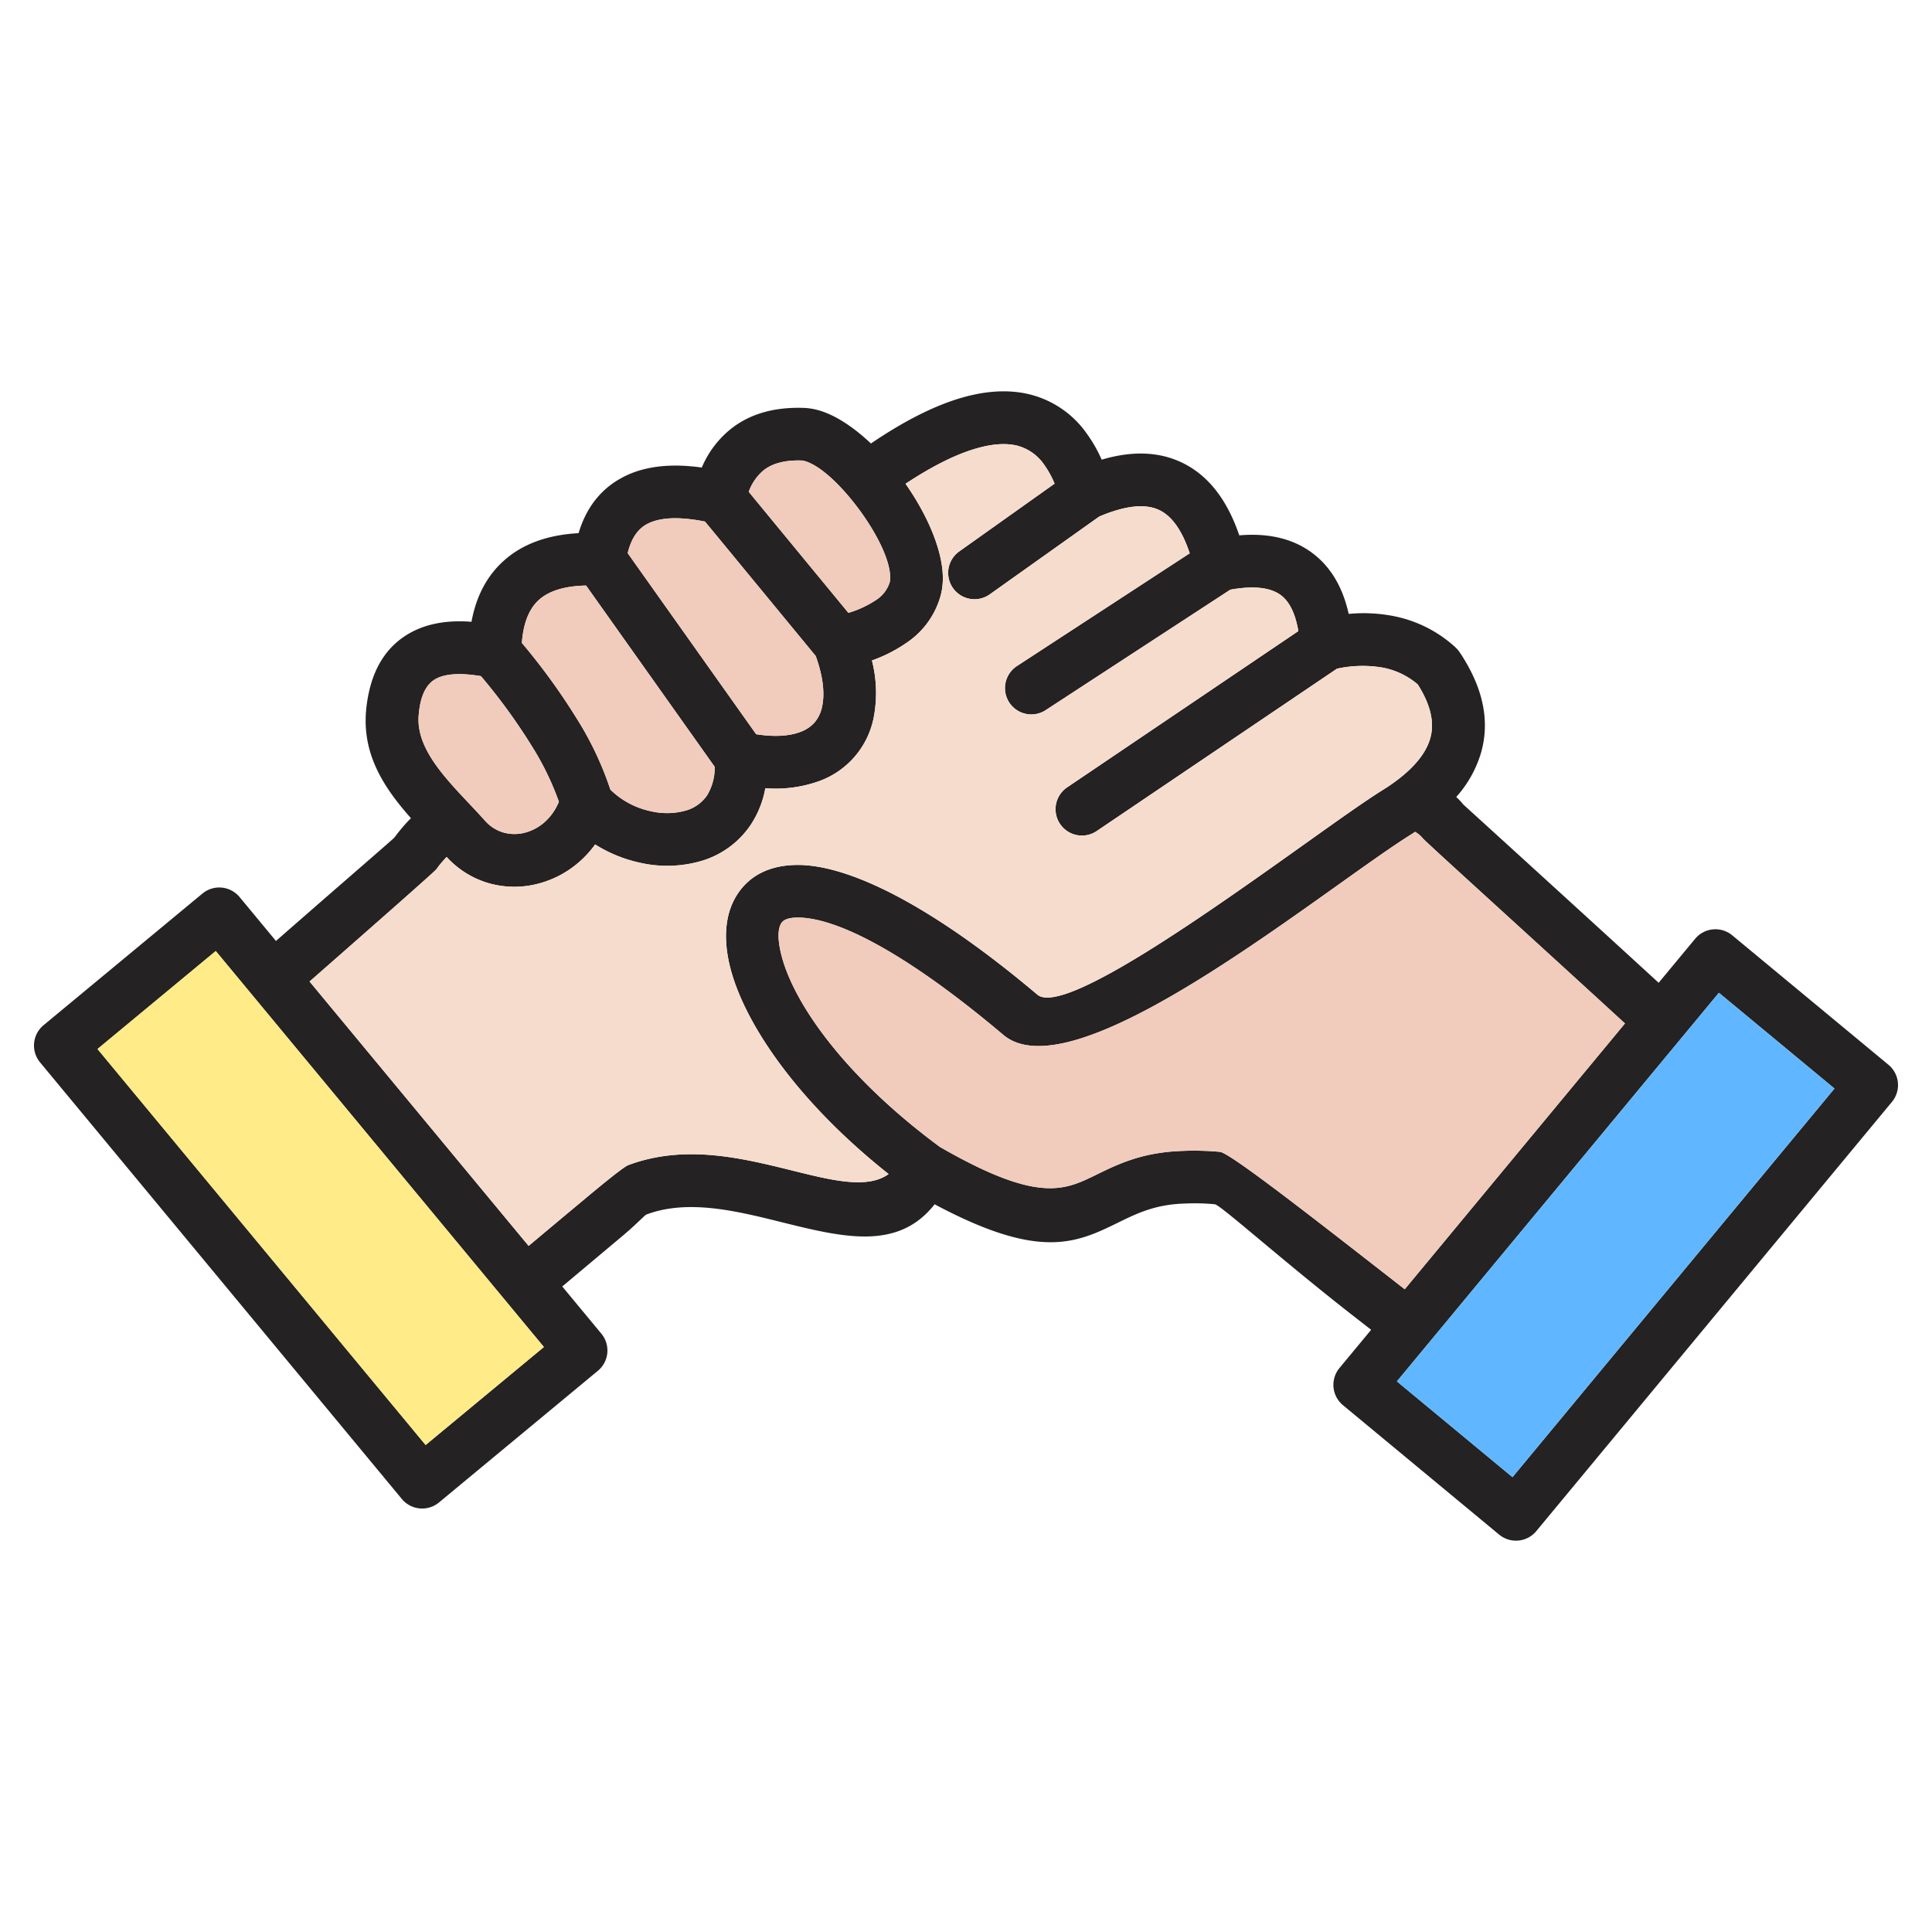 <svg id="Layer_1" viewBox="0 0 512 512" xmlns="http://www.w3.org/2000/svg" data-name="Layer 1"><g fill-rule="evenodd"><path d="m127.458 179.181q-1.668-.284-3.288-.423-6.12-.525-9.118 1.418-2.652 1.721-3.645 6.18a24.566 24.566 0 0 0 -.45 3.172c-.727 8.442 6.442 16.06 13.166 23.207 1.595 1.694 3.17 3.368 4.392 4.742a10.385 10.385 0 0 0 4.924 3.153 10.828 10.828 0 0 0 5.55.069 12.678 12.678 0 0 0 5.381-2.869 14.378 14.378 0 0 0 3.738-5.38 75.049 75.049 0 0 0 -7.256-14.864 155.328 155.328 0 0 0 -13.394-18.4zm373.928 112.827-94.25 113.751a6.992 6.992 0 0 1 -9.844.93l-41.393-34.3a6.992 6.992 0 0 1 -.93-9.844l8.4-10.135-4.656-3.628c-18.853-14.7-35.309-29.488-36.755-29.632q-2.133-.216-4.309-.253t-4.8.106c-7.118.389-11.891 2.726-16.3 4.886-11.316 5.543-20.855 10.213-48.862-4.74-9.73 12.394-24.287 8.781-40.807 4.679-11.636-2.89-24.523-6.09-35.515-1.994-.592.221-2.23 2.236-7.062 6.264-2.065 1.722-7.834 6.563-15.3 12.832l10.364 12.508a6.991 6.991 0 0 1 -.929 9.844l-42.106 34.888a6.992 6.992 0 0 1 -9.844-.93l-95.874-115.707a6.991 6.991 0 0 1 .929-9.844l42.106-34.889a6.992 6.992 0 0 1 9.844.93l9.641 11.636c16.7-14.631 31.07-26.995 31.353-27.379q.147-.2.305-.382a42.282 42.282 0 0 1 4.113-4.776c-6.967-7.876-12.909-16.657-11.893-28.45a38.165 38.165 0 0 1 .778-5.032q2.239-10.062 9.66-14.875 6.956-4.511 17.5-3.69 1.868-10.2 8.6-16.219 7.379-6.592 19.779-7.268 3.1-10.36 11.865-14.893 8.243-4.259 20.787-2.5a26.16 26.16 0 0 1 7.763-10.281c4.928-3.873 11.262-5.776 19.18-5.526a16.659 16.659 0 0 1 3.685.545c4.54 1.181 9.528 4.481 14.2 8.891 8.811-5.994 16.923-10.093 24.229-12.176 6.727-1.919 12.879-2.177 18.391-.695a26.176 26.176 0 0 1 14.63 10.323 37.86 37.86 0 0 1 3.9 6.836q1.332-.4 2.621-.694 10.89-2.511 19.216 1.75 8.238 4.217 12.9 14.592.933 2.081 1.723 4.405l.839-.063q11.24-.726 18.559 4.774 7.219 5.426 9.6 16.108a41.646 41.646 0 0 1 12.01.6 33.931 33.931 0 0 1 16.293 8.269l-.006.007a6.973 6.973 0 0 1 1.1 1.278l.748 1.117-.012.008.012.019q8.3 13.1 5.019 25.179a30.418 30.418 0 0 1 -6.667 12.044 19.372 19.372 0 0 1 1.9 2.008c.054.066 6.934 6.3 16.93 15.417 9.8 8.934 22.452 20.469 34.819 31.811l9.657-11.648a6.992 6.992 0 0 1 9.844-.93l41.393 34.3a6.99 6.99 0 0 1 .929 9.843zm-129.116 49.66 58.369-70.446c-12.119-11.115-25.193-23.033-35.3-32.247-10.491-9.564-17.826-16.252-18.352-16.894a6.838 6.838 0 0 0 -1.658-1.443c-.1-.065-.2-.128-.311-.19-.512.342-.82.546-.933.618v-.006l-.052.033c-4.725 2.941-11.652 7.876-19.7 13.61-29.651 21.124-73.367 52.268-88.437 39.556-26.3-22.186-44.231-30.974-54.292-31.092-2.441-.029-3.941.507-4.546 1.471-.924 1.475-.977 4.119-.175 7.667 3 13.257 17.073 33.1 42.217 51.655 25.947 14.936 32.937 11.517 41.326 7.408 5.652-2.768 11.77-5.764 21.714-6.307q2.838-.156 5.728-.106t5.458.307c2.569.258 23.54 16.6 43.973 32.531l4.973 3.875zm28.556 49.79 85.33-102.984-30.626-25.374-85.33 102.982zm-374.982-113.458 86.956 104.942 31.339-25.967-86.956-104.943zm56.194-17.886c17.483-15.346 33.126-29.09 33.66-29.812q.135-.183.256-.372a26.962 26.962 0 0 1 2.417-2.824 24.2 24.2 0 0 0 11.24 6.977 24.792 24.792 0 0 0 12.713.179 26.666 26.666 0 0 0 11.342-5.986 27.772 27.772 0 0 0 4.05-4.487 37.066 37.066 0 0 0 12.2 4.917 32.407 32.407 0 0 0 15.745-.483 23.9 23.9 0 0 0 13.28-9.628 25.832 25.832 0 0 0 3.876-9.711 34.053 34.053 0 0 0 14.405-1.932 22.525 22.525 0 0 0 14.316-16.788 34.63 34.63 0 0 0 -.469-15.137 38.559 38.559 0 0 0 9.11-4.633 22.13 22.13 0 0 0 9.129-12.651 17.778 17.778 0 0 0 .546-3.924c.235-7.447-3.974-17.2-9.877-25.611 7.029-4.66 13.351-7.823 18.884-9.4 4.276-1.219 7.945-1.448 10.954-.639a12.526 12.526 0 0 1 6.919 5.018 24.711 24.711 0 0 1 2.74 4.986l-25.27 17.963a6.98 6.98 0 0 0 8.094 11.375l28.965-20.59a37.521 37.521 0 0 1 6.434-2.177q5.99-1.381 9.755.546 3.852 1.971 6.5 7.866a36.251 36.251 0 0 1 1.336 3.475l-45.888 29.94a6.977 6.977 0 0 0 7.6 11.7l49.033-31.993a35.107 35.107 0 0 1 4.1-.527q6.149-.4 9.318 1.984 3.132 2.353 4.386 8.259.129.61.237 1.252l-61.261 41.4a6.992 6.992 0 0 0 7.82 11.594l63.667-43.022a31.4 31.4 0 0 1 12.341-.254 20.11 20.11 0 0 1 9.039 4.377l.073.115.012-.008q4.986 7.881 3.311 14.058-1.8 6.639-11.208 12.941l-1.269.806v.005c-4.884 3.045-12.044 8.146-20.359 14.07-26.086 18.584-64.545 45.983-71.321 40.267-29.043-24.5-50.223-34.221-63.151-34.373-7.739-.092-13.26 2.83-16.522 8.033-2.942 4.694-3.6 10.931-1.98 18.112 3.384 14.957 17.516 36.174 42.231 55.77-5.589 4.02-14.868 1.717-25.279-.868-13.6-3.377-28.653-7.116-43.718-1.5-1.018.38-5.155 3.652-11.108 8.615-5.847 4.874-10.833 9.044-15.3 12.791l-58.05-70.06zm134.145-86.261q-12.833-15.575-20.318-24.673c-4.434-5.385-7.417-9.011-9.035-10.961q-10.161-2.025-15.239.6-3.873 2-5.241 7.778l34.04 47.981c4.893.764 8.853.5 11.8-.641a9.129 9.129 0 0 0 3.737-2.548 9.276 9.276 0 0 0 1.937-4.122c.759-3.52.246-8.06-1.684-13.413zm-17.763-43.516 8.218 9.983q6.861 8.334 18.192 22.092a26.561 26.561 0 0 0 7.311-3.394 8.638 8.638 0 0 0 3.661-4.777 4.016 4.016 0 0 0 .108-.86c.145-4.613-3.394-11.789-8.2-18.309-4.769-6.472-10.435-11.841-14.6-12.926a3 3 0 0 0 -.622-.107c-4.451-.14-7.778.747-10.1 2.573a13.178 13.178 0 0 0 -3.962 5.725zm-9.02 72.871a14.06 14.06 0 0 1 -2.05 7.621 10.153 10.153 0 0 1 -5.679 3.994 18.487 18.487 0 0 1 -8.962.21 21.738 21.738 0 0 1 -10.95-5.772 86.3 86.3 0 0 0 -8.983-18.948 169.173 169.173 0 0 0 -14.476-19.931q.587-7.89 4.545-11.427 4.031-3.6 12.474-3.781z" fill="#242222"/><path d="m142.324 234.261a24.792 24.792 0 0 1 -12.713-.179 24.2 24.2 0 0 1 -11.24-6.977 26.962 26.962 0 0 0 -2.417 2.824l-.256.372c-.534.722-16.177 14.466-33.66 29.812l58.05 70.06c4.469-3.747 9.455-7.917 15.3-12.791 5.953-4.963 10.09-8.235 11.108-8.615 15.065-5.614 30.122-1.875 43.718 1.5 10.411 2.585 19.69 4.888 25.279.868-24.715-19.6-38.847-40.813-42.231-55.77-1.625-7.181-.962-13.418 1.98-18.112 3.262-5.2 8.783-8.125 16.522-8.033 12.928.152 34.108 9.872 63.151 34.373 6.776 5.716 45.235-21.683 71.321-40.267 8.315-5.924 15.475-11.025 20.359-14.07v-.005l1.269-.806q9.406-6.3 11.208-12.941 1.675-6.175-3.311-14.058l-.012.008-.073-.115a20.11 20.11 0 0 0 -9.039-4.377 31.4 31.4 0 0 0 -12.341.254l-63.666 43.027a6.992 6.992 0 0 1 -7.82-11.594l61.261-41.4q-.108-.642-.237-1.252-1.254-5.9-4.386-8.259-3.169-2.382-9.318-1.984a35.107 35.107 0 0 0 -4.1.527l-49.03 31.993a6.977 6.977 0 0 1 -7.6-11.7l45.89-29.942a36.251 36.251 0 0 0 -1.336-3.475q-2.646-5.894-6.5-7.866-3.765-1.928-9.755-.546a37.521 37.521 0 0 0 -6.434 2.177l-28.965 20.587a6.98 6.98 0 0 1 -8.094-11.375l25.27-17.963a24.711 24.711 0 0 0 -2.74-4.986 12.526 12.526 0 0 0 -6.919-5.018c-3.009-.809-6.678-.58-10.954.639-5.533 1.578-11.855 4.741-18.884 9.4 5.9 8.415 10.112 18.164 9.877 25.611a17.778 17.778 0 0 1 -.546 3.924 22.13 22.13 0 0 1 -9.129 12.651 38.559 38.559 0 0 1 -9.11 4.633 34.63 34.63 0 0 1 .469 15.137 22.525 22.525 0 0 1 -14.316 16.788 34.053 34.053 0 0 1 -14.4 1.932 25.832 25.832 0 0 1 -3.876 9.711 23.9 23.9 0 0 1 -13.28 9.628 32.407 32.407 0 0 1 -15.745.483 37.066 37.066 0 0 1 -12.2-4.917 27.772 27.772 0 0 1 -4.05 4.487 26.666 26.666 0 0 1 -11.349 5.987z" fill="#f6dccd"/><path d="m133.439 220.63a10.828 10.828 0 0 0 5.55.069 12.678 12.678 0 0 0 5.381-2.869 14.378 14.378 0 0 0 3.738-5.38 75.049 75.049 0 0 0 -7.256-14.864 155.328 155.328 0 0 0 -13.394-18.4q-1.668-.284-3.288-.423-6.12-.525-9.118 1.418-2.652 1.721-3.645 6.18a24.566 24.566 0 0 0 -.45 3.172c-.727 8.442 6.442 16.06 13.166 23.207 1.595 1.694 3.17 3.368 4.392 4.742a10.385 10.385 0 0 0 4.924 3.148z" fill="#f1cbbc"/><path d="m138.3 170.382a169.173 169.173 0 0 1 14.474 19.931 86.3 86.3 0 0 1 8.983 18.948 21.738 21.738 0 0 0 10.95 5.772 18.487 18.487 0 0 0 8.962-.21 10.153 10.153 0 0 0 5.679-3.994 14.06 14.06 0 0 0 2.05-7.621l-34.079-48.034q-8.442.18-12.474 3.781-3.959 3.536-4.545 11.427z" fill="#f1cbbc"/><path d="m166.35 146.6 34.04 47.981c4.893.764 8.853.5 11.8-.641a9.129 9.129 0 0 0 3.737-2.548 9.276 9.276 0 0 0 1.937-4.122c.759-3.52.246-8.06-1.684-13.413l-20.318-24.673c-4.434-5.385-7.417-9.011-9.035-10.961q-10.161-2.025-15.239.6-3.87 1.996-5.238 7.777z" fill="#f1cbbc"/><path d="m206.638 140.32 18.192 22.092a26.561 26.561 0 0 0 7.311-3.394 8.638 8.638 0 0 0 3.661-4.777 4.016 4.016 0 0 0 .108-.86c.145-4.613-3.394-11.789-8.2-18.309-4.769-6.472-10.435-11.841-14.6-12.926a3 3 0 0 0 -.622-.107c-4.451-.14-7.778.747-10.1 2.573a13.178 13.178 0 0 0 -3.962 5.725z" fill="#f1cbbc"/></g><path d="m64.641 249.344h40.699v136.286h-40.699z" fill="#ffeb87" transform="matrix(.77 -.638 .638 .77 -183.017 127.241)"/><path d="m206.881 252.305c3 13.257 17.073 33.1 42.217 51.655 25.947 14.936 32.937 11.517 41.326 7.408 5.652-2.768 11.77-5.764 21.714-6.307q2.838-.156 5.728-.106t5.458.307c2.569.258 23.54 16.6 43.973 32.531l4.973 3.875 58.369-70.446c-12.119-11.115-25.193-23.033-35.3-32.247-10.491-9.564-17.826-16.252-18.352-16.894a6.838 6.838 0 0 0 -1.658-1.443l-.311-.19-.933.618v-.006l-.052.033c-4.725 2.941-11.652 7.876-19.7 13.61-29.651 21.124-73.367 52.268-88.437 39.556-26.3-22.186-44.231-30.974-54.292-31.092-2.441-.029-3.941.507-4.546 1.471-.926 1.475-.979 4.119-.177 7.667z" fill="#f1cbbc" fill-rule="evenodd"/><path d="m361.307 307.392h133.742v39.773h-133.742z" fill="#60b7ff" transform="matrix(.638 -.77 .77 .638 -97.019 448.175)"/></svg>